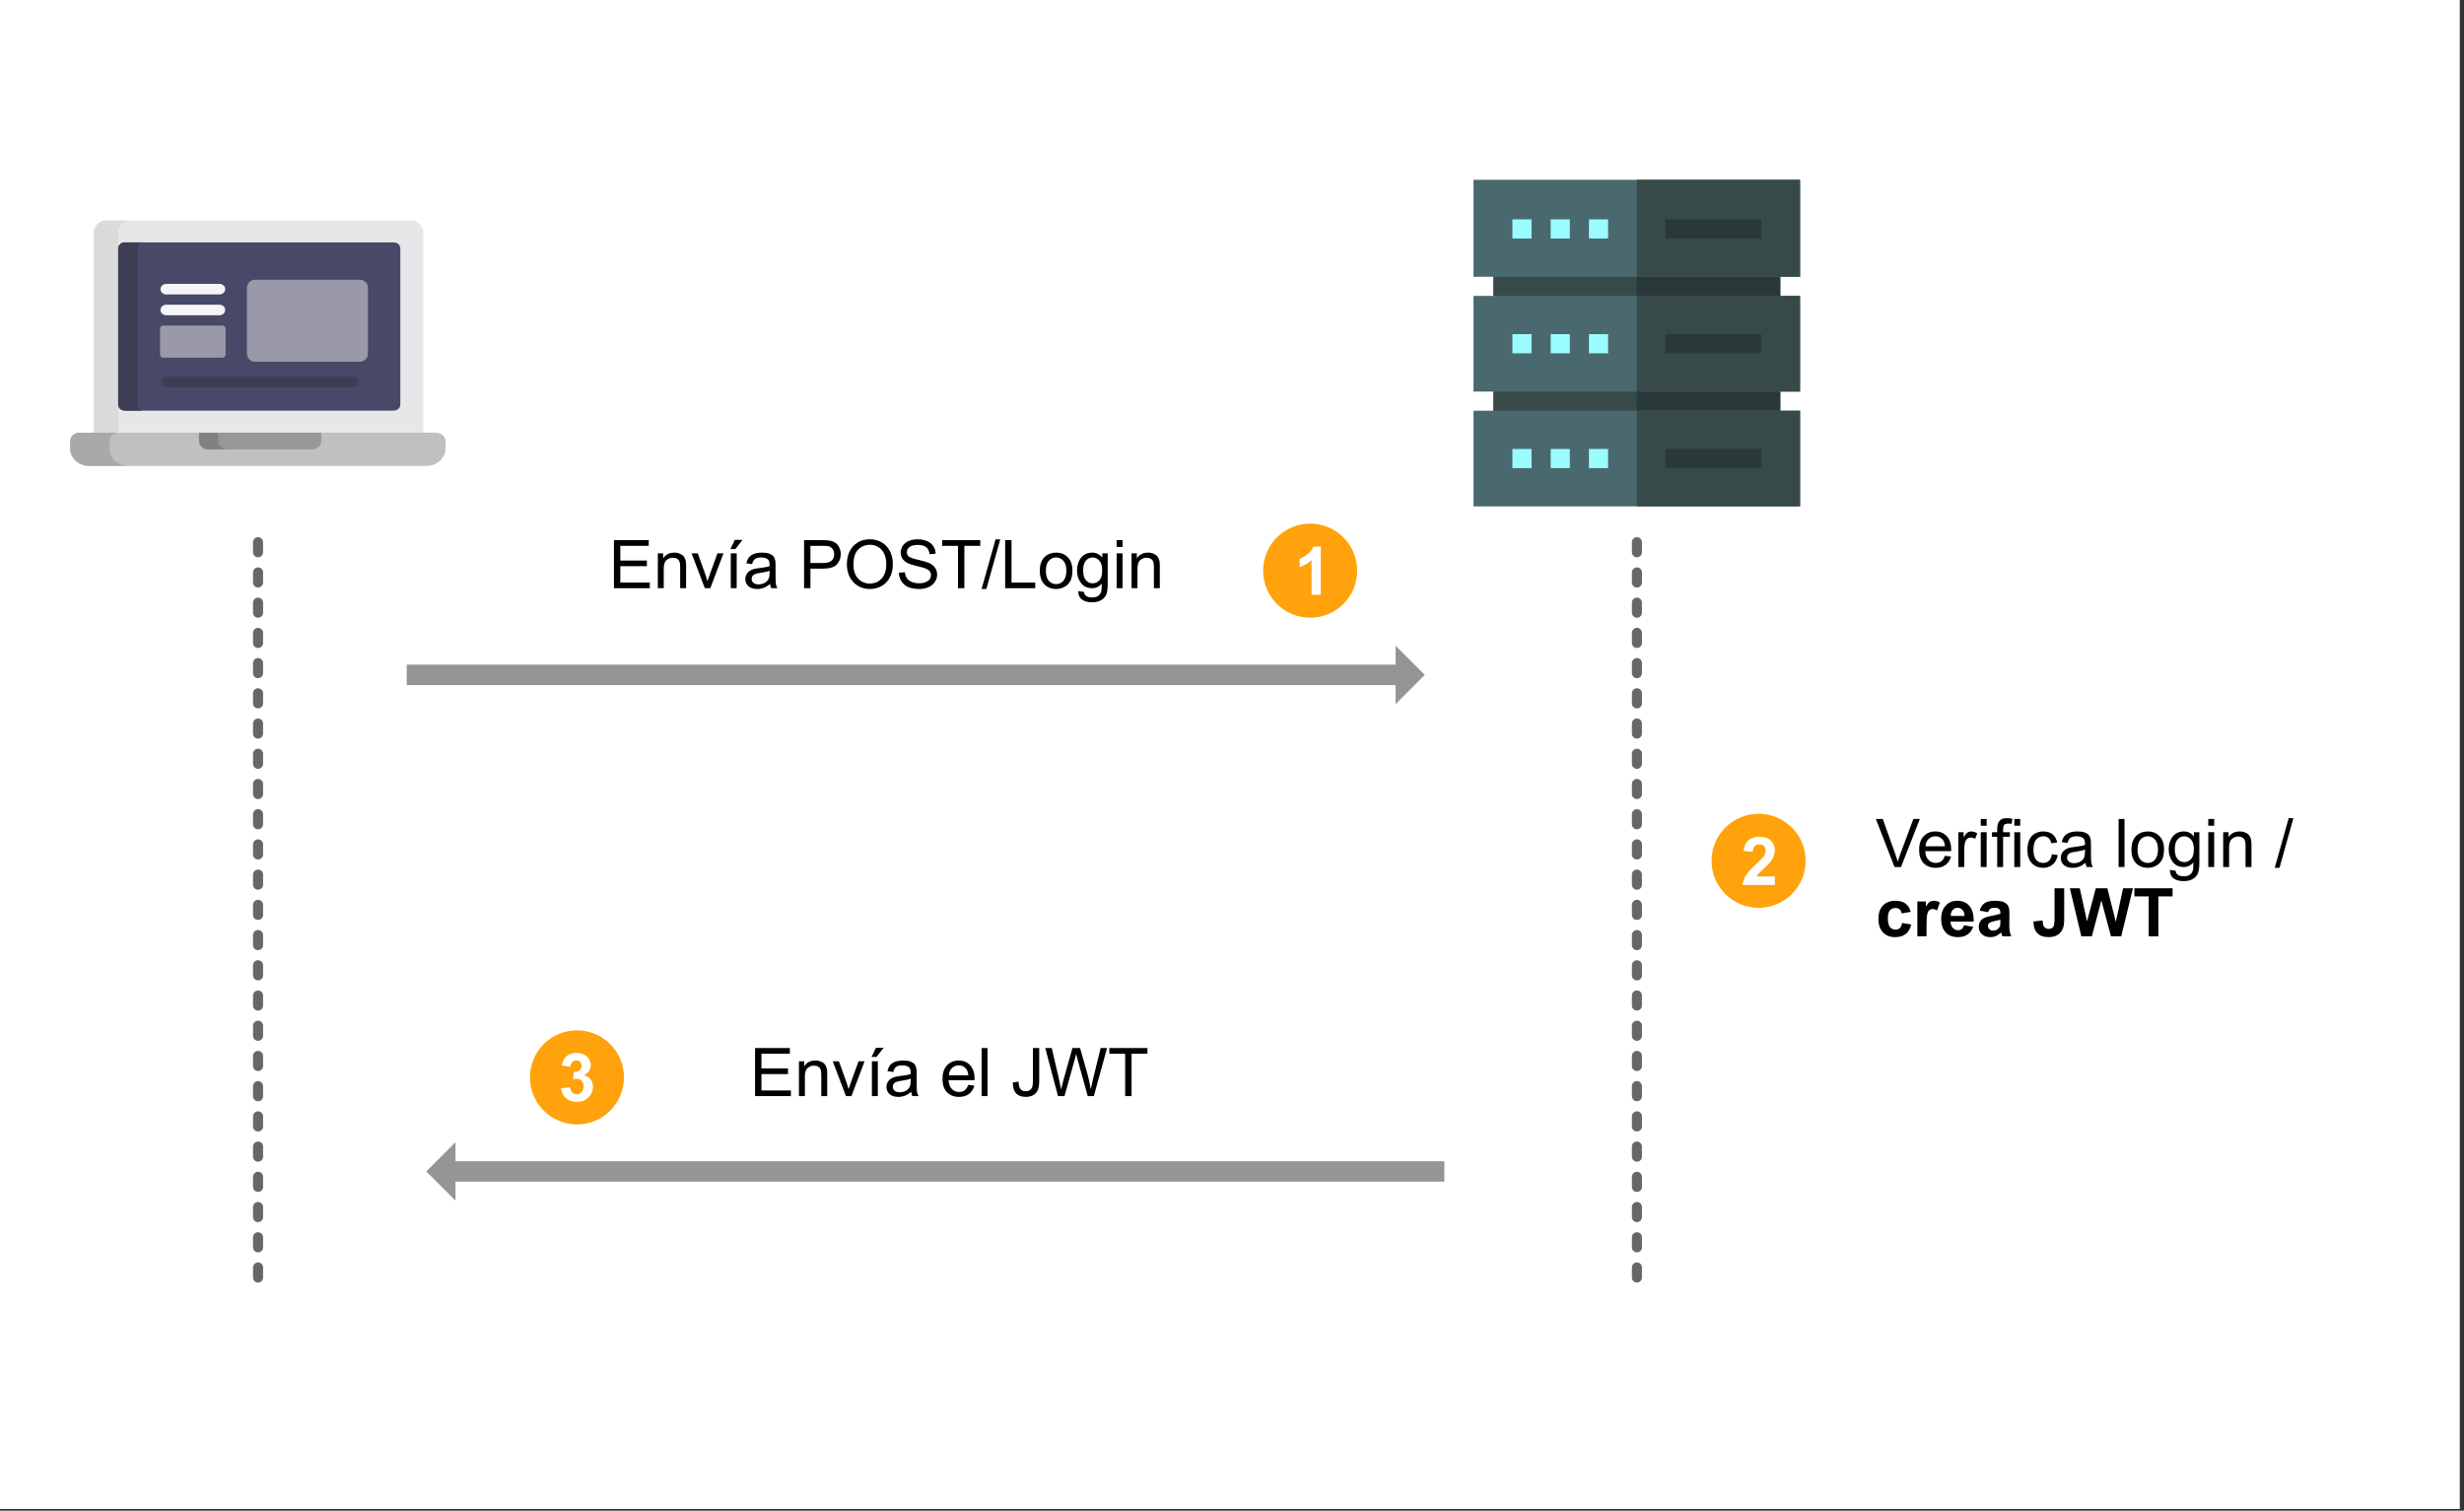 <?xml version="1.0" encoding="UTF-8" standalone="no"?>
<!DOCTYPE svg PUBLIC "-//W3C//DTD SVG 1.1//EN" "http://www.w3.org/Graphics/SVG/1.1/DTD/svg11.dtd">
<svg width="100%" height="100%" viewBox="0 0 734 450" version="1.1" xmlns="http://www.w3.org/2000/svg" xmlns:xlink="http://www.w3.org/1999/xlink" xml:space="preserve" xmlns:serif="http://www.serif.com/" style="fill-rule:evenodd;clip-rule:evenodd;stroke-linecap:round;stroke-linejoin:round;stroke-miterlimit:1.5;">
    <rect x="0" y="0" width="734" height="450" fill="#333333" stroke="none"/>
    <g id="JWT-generacion-token" serif:id="JWT generacion token" transform="matrix(1,0,0,1,-11.668,-6.812)">
        <rect x="11.668" y="6.812" width="733.066" height="449.501" style="fill:none;"/>
        <clipPath id="_clip1">
            <rect x="11.668" y="6.812" width="733.066" height="449.501"/>
        </clipPath>
        <g clip-path="url(#_clip1)">
            <g transform="matrix(1,0,0,1,11.668,6.812)">
                <rect x="-3.203" y="-1.749" width="735.948" height="457.643" style="fill:white;"/>
            </g>
            <g transform="matrix(0.364,0,0,0.364,486.423,75.664)">
                <g transform="matrix(0.522,0,0,0.522,-98.394,-42.02)">
                    <g>
                        <g>
                            <rect x="31" y="137" width="450" height="60" style="fill:rgb(56,73,73);fill-rule:nonzero;"/>
                        </g>
                    </g>
                    <rect x="256" y="137" width="225" height="60" style="fill:rgb(41,57,57);fill-rule:nonzero;"/>
                    <g>
                        <g>
                            <rect x="31" y="317" width="450" height="60" style="fill:rgb(56,73,73);fill-rule:nonzero;"/>
                        </g>
                    </g>
                    <rect x="256" y="317" width="225" height="60" style="fill:rgb(41,57,57);fill-rule:nonzero;"/>
                    <g>
                        <rect x="0" y="0" width="512" height="152" style="fill:rgb(74,105,111);fill-rule:nonzero;"/>
                    </g>
                    <rect x="256" y="0" width="256" height="152" style="fill:rgb(56,73,73);fill-rule:nonzero;"/>
                    <g>
                        <g>
                            <g>
                                <rect x="61" y="62" width="30" height="30" style="fill:rgb(155,252,255);fill-rule:nonzero;"/>
                            </g>
                        </g>
                    </g>
                    <g>
                        <g>
                            <rect x="121" y="62" width="30" height="30" style="fill:rgb(155,252,255);fill-rule:nonzero;"/>
                        </g>
                    </g>
                    <g>
                        <g>
                            <g>
                                <rect x="181" y="62" width="30" height="30" style="fill:rgb(155,252,255);fill-rule:nonzero;"/>
                            </g>
                        </g>
                    </g>
                    <g>
                        <g>
                            <rect x="301" y="62" width="150" height="30" style="fill:rgb(41,57,57);fill-rule:nonzero;"/>
                        </g>
                    </g>
                    <g>
                        <rect x="0" y="182" width="512" height="150" style="fill:rgb(74,105,111);fill-rule:nonzero;"/>
                    </g>
                    <rect x="256" y="182" width="256" height="150" style="fill:rgb(56,73,73);fill-rule:nonzero;"/>
                    <g>
                        <g>
                            <g>
                                <rect x="61" y="242" width="30" height="30" style="fill:rgb(155,252,255);fill-rule:nonzero;"/>
                            </g>
                        </g>
                    </g>
                    <g>
                        <g>
                            <rect x="121" y="242" width="30" height="30" style="fill:rgb(155,252,255);fill-rule:nonzero;"/>
                        </g>
                    </g>
                    <g>
                        <g>
                            <g>
                                <rect x="181" y="242" width="30" height="30" style="fill:rgb(155,252,255);fill-rule:nonzero;"/>
                            </g>
                        </g>
                    </g>
                    <g>
                        <g>
                            <rect x="301" y="242" width="150" height="30" style="fill:rgb(41,57,57);fill-rule:nonzero;"/>
                        </g>
                    </g>
                    <g>
                        <rect x="0" y="362" width="512" height="150" style="fill:rgb(74,105,111);fill-rule:nonzero;"/>
                    </g>
                    <rect x="256" y="362" width="256" height="150" style="fill:rgb(56,73,73);fill-rule:nonzero;"/>
                    <g>
                        <g>
                            <g>
                                <rect x="61" y="422" width="30" height="30" style="fill:rgb(155,252,255);fill-rule:nonzero;"/>
                            </g>
                        </g>
                    </g>
                    <g>
                        <g>
                            <g>
                                <rect x="121" y="422" width="30" height="30" style="fill:rgb(155,252,255);fill-rule:nonzero;"/>
                            </g>
                        </g>
                    </g>
                    <g>
                        <g>
                            <g>
                                <rect x="181" y="422" width="30" height="30" style="fill:rgb(155,252,255);fill-rule:nonzero;"/>
                            </g>
                        </g>
                    </g>
                    <g>
                        <rect x="301" y="422" width="150" height="30" style="fill:rgb(41,57,57);fill-rule:nonzero;"/>
                    </g>
                </g>
                <g transform="matrix(0.6,0,0,0.551,-1246.85,-57.6)">
                    <path d="M464.467,88.729L49.71,88.729C40.188,88.729 32.468,96.449 32.468,105.969L32.468,405.953L481.709,405.953L481.709,105.969C481.709,96.45 473.989,88.729 464.467,88.729Z" style="fill:rgb(230,231,232);fill-rule:nonzero;"/>
                    <path d="M65.501,105.97C65.501,96.45 73.221,88.73 82.743,88.73L49.71,88.73C40.188,88.73 32.468,96.45 32.468,105.97L32.468,405.954L65.501,405.954L65.501,105.97Z" style="fill:rgb(218,218,218);fill-rule:nonzero;"/>
                    <path d="M441.382,121.244L74.438,121.244C69.501,121.244 65.499,125.245 65.499,130.184L65.499,362.142C65.499,367.078 69.5,371.08 74.438,371.08L441.382,371.08C446.319,371.08 450.321,367.079 450.321,362.142L450.321,130.183C450.321,125.245 446.32,121.244 441.382,121.244Z" style="fill:rgb(72,72,104);fill-rule:nonzero;"/>
                    <path d="M91.753,362.143L91.753,130.184C91.753,125.246 95.754,121.244 100.692,121.244L74.44,121.244C69.503,121.244 65.501,125.245 65.501,130.184L65.501,362.142C65.501,367.078 69.502,371.08 74.44,371.08L100.692,371.08C95.754,371.08 91.753,367.079 91.753,362.143Z" style="fill:rgb(61,61,84);fill-rule:nonzero;"/>
                    <g transform="matrix(1,0,0,1,0,-2.159)">
                        <g transform="matrix(1,0,0,1,-0.842,-6.225)">
                            <path d="M204.459,206.937L131.887,206.937C127.548,206.937 124.032,203.421 124.032,199.082C124.032,194.743 127.548,191.227 131.887,191.227L204.459,191.227C208.798,191.227 212.314,194.743 212.314,199.082C212.314,203.421 208.798,206.937 204.459,206.937Z" style="fill:rgb(245,245,245);fill-rule:nonzero;"/>
                        </g>
                        <g transform="matrix(1.916,0,0,1.448,-116.2,94.517)">
                            <path d="M171.277,108.506C171.277,106.685 170.253,105.206 168.99,105.206L126.917,105.206C125.654,105.206 124.63,106.685 124.63,108.506L124.63,134.906C124.63,136.727 125.654,138.206 126.917,138.206L168.99,138.206C170.253,138.206 171.277,136.727 171.277,134.906L171.277,108.506Z" style="fill:rgb(235,235,235);fill-opacity:0.5;"/>
                        </g>
                        <g transform="matrix(1,0,0,1,-0.842,-9.064)">
                            <path d="M204.459,240.685L131.887,240.685C127.548,240.685 124.032,237.169 124.032,232.83C124.032,228.491 127.548,224.975 131.887,224.975L204.459,224.975C208.798,224.975 212.314,228.491 212.314,232.83C212.314,237.168 208.798,240.685 204.459,240.685Z" style="fill:rgb(245,245,245);fill-rule:nonzero;"/>
                        </g>
                    </g>
                    <g transform="matrix(3.54,0,0,3.692,-200.116,-211.713)">
                        <path d="M171.277,108.506C171.277,106.685 169.863,105.206 168.12,105.206L127.787,105.206C126.044,105.206 124.63,106.685 124.63,108.506L124.63,134.906C124.63,136.727 126.044,138.206 127.787,138.206L168.12,138.206C169.863,138.206 171.277,136.727 171.277,134.906L171.277,108.506Z" style="fill:rgb(235,235,235);fill-opacity:0.5;"/>
                    </g>
                    <path d="M499.432,403.861L12.568,403.861C5.627,403.861 0,409.489 0,416.429L0,427.125C0,441.573 11.713,453.284 26.158,453.284L485.843,453.284C500.288,453.284 512.001,441.573 512.001,427.125L512.001,416.429C512,409.489 506.373,403.861 499.432,403.861Z" style="fill:rgb(192,192,192);fill-rule:nonzero;"/>
                    <path d="M53.764,427.125L53.764,416.429C53.764,409.489 59.391,403.861 66.332,403.861L12.568,403.861C5.627,403.861 0,409.489 0,416.429L0,427.125C0,441.573 11.713,453.284 26.158,453.284L79.922,453.284C65.477,453.284 53.764,441.573 53.764,427.125Z" style="fill:rgb(169,169,170);fill-rule:nonzero;"/>
                    <path id="SVGCleanerId_0" d="M175.807,416.003C175.807,422.946 181.434,428.571 188.375,428.571L329.766,428.571C336.706,428.571 342.334,422.946 342.334,416.003L342.334,404.059C342.334,403.992 342.325,403.926 342.324,403.86L175.817,403.86C175.8,404.933 175.809,412.787 175.807,416.003Z" style="fill:rgb(152,152,152);fill-rule:nonzero;"/>
                    <path id="SVGCleanerId_0_1_" d="M175.807,416.003C175.807,422.946 181.434,428.571 188.375,428.571L329.766,428.571C336.706,428.571 342.334,422.946 342.334,416.003L342.334,404.059C342.334,403.992 342.325,403.926 342.324,403.86L175.817,403.86C175.8,404.933 175.809,412.787 175.807,416.003Z" style="fill:rgb(152,152,152);fill-rule:nonzero;"/>
                    <path d="M201.947,416.003L201.947,404.059C201.947,403.992 201.956,403.926 201.957,403.86L175.817,403.86C175.8,404.932 175.809,412.787 175.807,416.003C175.807,422.946 181.434,428.571 188.375,428.571L214.515,428.571C207.574,428.572 201.947,422.946 201.947,416.003Z" style="fill:rgb(129,129,130);fill-rule:nonzero;"/>
                    <path d="M386.255,336.571L131.887,336.571C127.548,336.571 124.032,333.055 124.032,328.716C124.032,324.377 127.548,320.861 131.887,320.861L386.255,320.861C390.594,320.861 394.11,324.377 394.11,328.716C394.11,333.055 390.594,336.571 386.255,336.571Z" style="fill:rgb(61,61,84);fill-rule:nonzero;"/>
                </g>
                <g transform="matrix(2.066,0,0,2.066,-1447.79,-70.065)">
                    <path d="M171.681,157.117L171.681,453.275" style="fill:none;stroke:rgb(103,103,103);stroke-width:3.99px;stroke-dasharray:3.99,7.98,0,0;"/>
                </g>
                <g transform="matrix(2.066,0,0,2.066,-319.341,-70.065)">
                    <path d="M171.681,157.117L171.681,453.275" style="fill:none;stroke:rgb(103,103,103);stroke-width:3.99px;stroke-dasharray:3.99,7.98,0,0;"/>
                </g>
                <g transform="matrix(2.746,0,0,4.834,-1493.71,-528.327)">
                    <path d="M190.196,186.145L190.196,182.683L484.906,182.683L484.906,179.469L493.611,184.414L484.906,189.359L484.906,186.145L190.196,186.145Z" style="fill:rgb(150,148,148);"/>
                </g>
                <g transform="matrix(-2.746,3.36312e-16,-5.91965e-16,-4.834,400.043,1660.92)">
                    <path d="M190.196,186.145L190.196,182.683L484.906,182.683L484.906,179.469L493.611,184.414L484.906,189.359L484.906,186.145L190.196,186.145Z" style="fill:rgb(150,148,148);"/>
                </g>
                <g transform="matrix(1,0,0,1,439.701,398.802)">
                    <g transform="matrix(2.746,0,0,2.746,-1543.72,-401.604)">
                        <circle cx="317.535" cy="102.2" r="14.017" style="fill:rgb(255,162,11);"/>
                    </g>
                    <g transform="matrix(54.924,0,0,54.924,-684.689,-101.206)">
                        <path d="M0.394,-0L0.256,-0L0.256,-0.517C0.206,-0.47 0.147,-0.436 0.079,-0.413L0.079,-0.538C0.115,-0.549 0.154,-0.572 0.196,-0.604C0.238,-0.637 0.267,-0.675 0.282,-0.719L0.394,-0.719L0.394,-0Z" style="fill:white;fill-rule:nonzero;"/>
                    </g>
                </g>
                <g transform="matrix(1,0,0,1,701.022,636.652)">
                    <g transform="matrix(2.746,0,0,2.746,-1438.04,-402.014)">
                        <circle cx="317.535" cy="102.2" r="14.017" style="fill:rgb(255,162,11);"/>
                    </g>
                    <g transform="matrix(54.924,0,0,54.924,-580.6,-101.615)">
                        <path d="M0.506,-0.127L0.506,-0L0.025,-0C0.03,-0.048 0.046,-0.094 0.072,-0.137C0.098,-0.18 0.149,-0.237 0.226,-0.309C0.288,-0.366 0.326,-0.405 0.34,-0.426C0.359,-0.454 0.368,-0.482 0.368,-0.51C0.368,-0.54 0.36,-0.564 0.344,-0.58C0.327,-0.597 0.304,-0.605 0.275,-0.605C0.247,-0.605 0.224,-0.596 0.207,-0.579C0.19,-0.562 0.18,-0.533 0.178,-0.493L0.041,-0.507C0.049,-0.582 0.075,-0.637 0.118,-0.669C0.161,-0.702 0.214,-0.719 0.279,-0.719C0.349,-0.719 0.405,-0.7 0.445,-0.662C0.486,-0.624 0.506,-0.576 0.506,-0.52C0.506,-0.487 0.5,-0.457 0.489,-0.427C0.477,-0.398 0.459,-0.368 0.434,-0.336C0.417,-0.315 0.387,-0.284 0.344,-0.245C0.3,-0.205 0.273,-0.179 0.261,-0.166C0.25,-0.153 0.241,-0.14 0.233,-0.127L0.506,-0.127Z" style="fill:white;fill-rule:nonzero;"/>
                    </g>
                </g>
                <g transform="matrix(1,0,0,1,-373.633,815.896)">
                    <g transform="matrix(2.746,0,0,2.746,-1330.42,-404.032)">
                        <circle cx="317.535" cy="102.2" r="14.017" style="fill:rgb(255,162,11);"/>
                    </g>
                    <g transform="matrix(54.924,0,0,54.924,-473.527,-103.969)">
                        <path d="M0.038,-0.19L0.17,-0.206C0.175,-0.172 0.186,-0.146 0.205,-0.128C0.223,-0.111 0.246,-0.102 0.272,-0.102C0.3,-0.102 0.324,-0.112 0.344,-0.134C0.363,-0.155 0.373,-0.184 0.373,-0.221C0.373,-0.255 0.363,-0.283 0.345,-0.303C0.326,-0.323 0.304,-0.333 0.277,-0.333C0.259,-0.333 0.238,-0.33 0.214,-0.323L0.229,-0.435C0.266,-0.434 0.294,-0.442 0.314,-0.459C0.333,-0.476 0.343,-0.499 0.343,-0.527C0.343,-0.551 0.336,-0.57 0.322,-0.584C0.307,-0.599 0.288,-0.606 0.265,-0.606C0.241,-0.606 0.221,-0.598 0.205,-0.582C0.188,-0.565 0.178,-0.542 0.174,-0.51L0.048,-0.532C0.057,-0.575 0.07,-0.61 0.088,-0.635C0.105,-0.661 0.13,-0.682 0.162,-0.697C0.194,-0.711 0.229,-0.719 0.269,-0.719C0.336,-0.719 0.39,-0.697 0.431,-0.654C0.464,-0.619 0.481,-0.579 0.481,-0.535C0.481,-0.472 0.447,-0.422 0.378,-0.385C0.419,-0.376 0.452,-0.356 0.476,-0.326C0.501,-0.295 0.513,-0.258 0.513,-0.215C0.513,-0.152 0.49,-0.098 0.444,-0.054C0.398,-0.01 0.341,0.012 0.273,0.012C0.208,0.012 0.154,-0.006 0.112,-0.044C0.069,-0.081 0.044,-0.13 0.038,-0.19Z" style="fill:white;fill-rule:nonzero;"/>
                    </g>
                </g>
                <g transform="matrix(2.746,0,0,2.746,-1598.62,-121.679)">
                    <g transform="matrix(20,0,0,20,288.583,150.716)">
                        <path d="M0.079,-0L0.079,-0.716L0.597,-0.716L0.597,-0.631L0.174,-0.631L0.174,-0.412L0.57,-0.412L0.57,-0.328L0.174,-0.328L0.174,-0.084L0.613,-0.084L0.613,-0L0.079,-0Z" style="fill-rule:nonzero;"/>
                    </g>
                    <g transform="matrix(20,0,0,20,301.922,150.716)">
                        <path d="M0.066,-0L0.066,-0.519L0.145,-0.519L0.145,-0.445C0.183,-0.502 0.238,-0.53 0.31,-0.53C0.341,-0.53 0.37,-0.525 0.396,-0.513C0.422,-0.502 0.442,-0.487 0.455,-0.469C0.468,-0.451 0.477,-0.429 0.482,-0.404C0.486,-0.388 0.487,-0.36 0.487,-0.319L0.487,-0L0.399,-0L0.399,-0.315C0.399,-0.351 0.396,-0.378 0.389,-0.396C0.382,-0.413 0.37,-0.428 0.353,-0.438C0.335,-0.449 0.315,-0.454 0.292,-0.454C0.254,-0.454 0.222,-0.442 0.195,-0.418C0.167,-0.395 0.154,-0.35 0.154,-0.283L0.154,-0L0.066,-0Z" style="fill-rule:nonzero;"/>
                    </g>
                    <g transform="matrix(20,0,0,20,313.046,150.716)">
                        <path d="M0.21,-0L0.013,-0.519L0.105,-0.519L0.217,-0.208C0.229,-0.174 0.24,-0.14 0.25,-0.104C0.258,-0.131 0.269,-0.164 0.283,-0.202L0.398,-0.519L0.488,-0.519L0.292,-0L0.21,-0Z" style="fill-rule:nonzero;"/>
                    </g>
                    <g transform="matrix(20,0,0,20,323.046,150.716)">
                        <path d="M0.097,-0L0.097,-0.519L0.185,-0.519L0.185,-0L0.097,-0ZM0.092,-0.583L0.157,-0.72L0.272,-0.72L0.165,-0.583L0.092,-0.583Z" style="fill-rule:nonzero;"/>
                    </g>
                    <g transform="matrix(20,0,0,20,328.602,150.716)">
                        <path d="M0.404,-0.064C0.372,-0.036 0.34,-0.017 0.31,-0.005C0.28,0.006 0.248,0.012 0.213,0.012C0.156,0.012 0.113,-0.002 0.082,-0.03C0.051,-0.058 0.036,-0.093 0.036,-0.137C0.036,-0.162 0.042,-0.185 0.053,-0.206C0.065,-0.227 0.08,-0.244 0.099,-0.257C0.118,-0.27 0.139,-0.279 0.162,-0.286C0.179,-0.29 0.205,-0.295 0.24,-0.299C0.311,-0.307 0.363,-0.317 0.397,-0.329C0.397,-0.341 0.397,-0.349 0.397,-0.352C0.397,-0.388 0.389,-0.413 0.373,-0.428C0.35,-0.448 0.317,-0.458 0.272,-0.458C0.231,-0.458 0.201,-0.45 0.181,-0.436C0.161,-0.421 0.147,-0.396 0.137,-0.359L0.051,-0.371C0.059,-0.407 0.072,-0.437 0.09,-0.46C0.108,-0.482 0.134,-0.5 0.167,-0.512C0.201,-0.524 0.241,-0.53 0.285,-0.53C0.329,-0.53 0.365,-0.525 0.393,-0.515C0.421,-0.504 0.441,-0.491 0.454,-0.475C0.467,-0.46 0.476,-0.44 0.481,-0.416C0.484,-0.401 0.486,-0.374 0.486,-0.334L0.486,-0.217C0.486,-0.136 0.488,-0.084 0.491,-0.062C0.495,-0.041 0.503,-0.02 0.514,-0L0.422,-0C0.413,-0.018 0.407,-0.04 0.404,-0.064ZM0.397,-0.26C0.365,-0.247 0.317,-0.236 0.253,-0.227C0.217,-0.222 0.192,-0.216 0.177,-0.209C0.162,-0.203 0.15,-0.193 0.142,-0.181C0.134,-0.168 0.13,-0.154 0.13,-0.139C0.13,-0.116 0.139,-0.096 0.156,-0.081C0.174,-0.065 0.2,-0.057 0.234,-0.057C0.268,-0.057 0.298,-0.065 0.325,-0.079C0.351,-0.094 0.37,-0.114 0.383,-0.14C0.392,-0.16 0.397,-0.189 0.397,-0.228L0.397,-0.26Z" style="fill-rule:nonzero;"/>
                    </g>
                    <g transform="matrix(20,0,0,20,345.282,150.716)">
                        <path d="M0.077,-0L0.077,-0.716L0.347,-0.716C0.395,-0.716 0.431,-0.714 0.456,-0.709C0.491,-0.703 0.521,-0.692 0.544,-0.676C0.568,-0.659 0.587,-0.636 0.602,-0.606C0.616,-0.577 0.624,-0.544 0.624,-0.509C0.624,-0.448 0.604,-0.396 0.565,-0.354C0.527,-0.312 0.457,-0.291 0.355,-0.291L0.172,-0.291L0.172,-0L0.077,-0ZM0.172,-0.375L0.357,-0.375C0.418,-0.375 0.462,-0.387 0.487,-0.41C0.513,-0.432 0.526,-0.465 0.526,-0.506C0.526,-0.536 0.518,-0.561 0.503,-0.583C0.488,-0.604 0.468,-0.618 0.443,-0.625C0.427,-0.629 0.398,-0.631 0.355,-0.631L0.172,-0.631L0.172,-0.375Z" style="fill-rule:nonzero;"/>
                    </g>
                    <g transform="matrix(20,0,0,20,358.622,150.716)">
                        <path d="M0.048,-0.349C0.048,-0.467 0.08,-0.56 0.144,-0.628C0.208,-0.695 0.29,-0.729 0.391,-0.729C0.457,-0.729 0.517,-0.713 0.57,-0.681C0.623,-0.65 0.663,-0.606 0.691,-0.549C0.719,-0.493 0.733,-0.429 0.733,-0.357C0.733,-0.284 0.718,-0.219 0.689,-0.162C0.66,-0.105 0.618,-0.061 0.564,-0.032C0.511,-0.003 0.453,0.012 0.391,0.012C0.323,0.012 0.263,-0.004 0.21,-0.037C0.157,-0.069 0.117,-0.114 0.089,-0.17C0.062,-0.226 0.048,-0.286 0.048,-0.349ZM0.146,-0.347C0.146,-0.261 0.169,-0.193 0.216,-0.143C0.262,-0.094 0.32,-0.069 0.39,-0.069C0.461,-0.069 0.52,-0.094 0.566,-0.144C0.612,-0.194 0.635,-0.265 0.635,-0.357C0.635,-0.416 0.625,-0.467 0.606,-0.51C0.586,-0.553 0.557,-0.587 0.519,-0.611C0.481,-0.635 0.439,-0.647 0.392,-0.647C0.325,-0.647 0.267,-0.624 0.219,-0.578C0.17,-0.532 0.146,-0.455 0.146,-0.347Z" style="fill-rule:nonzero;"/>
                    </g>
                    <g transform="matrix(20,0,0,20,374.178,150.716)">
                        <path d="M0.045,-0.23L0.134,-0.238C0.139,-0.202 0.148,-0.173 0.164,-0.15C0.179,-0.127 0.203,-0.108 0.236,-0.094C0.268,-0.08 0.305,-0.073 0.346,-0.073C0.382,-0.073 0.414,-0.078 0.441,-0.089C0.469,-0.1 0.49,-0.114 0.503,-0.133C0.517,-0.152 0.523,-0.172 0.523,-0.194C0.523,-0.217 0.517,-0.236 0.504,-0.253C0.491,-0.27 0.469,-0.284 0.439,-0.295C0.42,-0.303 0.378,-0.315 0.312,-0.33C0.246,-0.346 0.2,-0.361 0.174,-0.375C0.14,-0.393 0.114,-0.415 0.097,-0.442C0.081,-0.468 0.072,-0.498 0.072,-0.531C0.072,-0.567 0.083,-0.601 0.103,-0.632C0.124,-0.663 0.153,-0.687 0.193,-0.704C0.232,-0.72 0.276,-0.728 0.324,-0.728C0.377,-0.728 0.424,-0.719 0.465,-0.702C0.505,-0.685 0.536,-0.66 0.558,-0.627C0.58,-0.594 0.592,-0.556 0.593,-0.514L0.502,-0.507C0.498,-0.553 0.481,-0.587 0.453,-0.61C0.425,-0.633 0.383,-0.645 0.328,-0.645C0.271,-0.645 0.229,-0.634 0.203,-0.613C0.177,-0.592 0.164,-0.567 0.164,-0.537C0.164,-0.511 0.173,-0.49 0.191,-0.474C0.21,-0.457 0.257,-0.44 0.334,-0.423C0.411,-0.405 0.464,-0.39 0.493,-0.377C0.534,-0.358 0.565,-0.333 0.585,-0.304C0.605,-0.274 0.615,-0.241 0.615,-0.202C0.615,-0.164 0.604,-0.128 0.582,-0.094C0.56,-0.061 0.529,-0.035 0.488,-0.016C0.447,0.003 0.401,0.012 0.35,0.012C0.285,0.012 0.231,0.003 0.187,-0.016C0.143,-0.035 0.109,-0.063 0.084,-0.101C0.059,-0.139 0.046,-0.182 0.045,-0.23Z" style="fill-rule:nonzero;"/>
                    </g>
                    <g transform="matrix(20,0,0,20,387.518,150.716)">
                        <path d="M0.259,-0L0.259,-0.631L0.023,-0.631L0.023,-0.716L0.591,-0.716L0.591,-0.631L0.354,-0.631L0.354,-0L0.259,-0Z" style="fill-rule:nonzero;"/>
                    </g>
                    <g transform="matrix(20,0,0,20,399.735,150.716)">
                        <path d="M0,0.012L0.208,-0.728L0.278,-0.728L0.071,0.012L0,0.012Z" style="fill-rule:nonzero;"/>
                    </g>
                    <g transform="matrix(20,0,0,20,405.292,150.716)">
                        <path d="M0.073,-0L0.073,-0.716L0.168,-0.716L0.168,-0.084L0.521,-0.084L0.521,-0L0.073,-0Z" style="fill-rule:nonzero;"/>
                    </g>
                    <g transform="matrix(20,0,0,20,416.415,150.716)">
                        <path d="M0.033,-0.259C0.033,-0.355 0.06,-0.426 0.113,-0.473C0.158,-0.511 0.212,-0.53 0.276,-0.53C0.348,-0.53 0.406,-0.507 0.451,-0.46C0.496,-0.413 0.519,-0.349 0.519,-0.267C0.519,-0.2 0.509,-0.147 0.489,-0.109C0.469,-0.071 0.44,-0.041 0.402,-0.02C0.363,0.001 0.322,0.012 0.276,0.012C0.204,0.012 0.145,-0.012 0.1,-0.058C0.056,-0.105 0.033,-0.172 0.033,-0.259ZM0.124,-0.259C0.124,-0.193 0.138,-0.143 0.167,-0.11C0.196,-0.077 0.232,-0.061 0.276,-0.061C0.32,-0.061 0.356,-0.077 0.385,-0.11C0.414,-0.144 0.429,-0.194 0.429,-0.262C0.429,-0.326 0.414,-0.375 0.385,-0.408C0.356,-0.441 0.32,-0.458 0.276,-0.458C0.232,-0.458 0.196,-0.441 0.167,-0.408C0.138,-0.375 0.124,-0.326 0.124,-0.259Z" style="fill-rule:nonzero;"/>
                    </g>
                    <g transform="matrix(20,0,0,20,427.538,150.716)">
                        <path d="M0.05,0.043L0.135,0.056C0.139,0.082 0.149,0.101 0.165,0.113C0.187,0.13 0.217,0.138 0.254,0.138C0.295,0.138 0.326,0.13 0.349,0.113C0.371,0.097 0.386,0.074 0.394,0.045C0.398,0.027 0.4,-0.011 0.4,-0.068C0.361,-0.023 0.314,-0 0.256,-0C0.185,-0 0.13,-0.026 0.091,-0.077C0.052,-0.129 0.032,-0.19 0.032,-0.262C0.032,-0.312 0.041,-0.357 0.059,-0.399C0.077,-0.441 0.103,-0.473 0.137,-0.496C0.171,-0.519 0.211,-0.53 0.257,-0.53C0.318,-0.53 0.368,-0.506 0.408,-0.456L0.408,-0.519L0.489,-0.519L0.489,-0.07C0.489,0.01 0.481,0.068 0.465,0.101C0.448,0.135 0.422,0.162 0.386,0.181C0.351,0.201 0.307,0.21 0.255,0.21C0.193,0.21 0.143,0.197 0.105,0.169C0.067,0.141 0.049,0.099 0.05,0.043ZM0.123,-0.269C0.123,-0.201 0.136,-0.151 0.163,-0.12C0.19,-0.088 0.224,-0.073 0.265,-0.073C0.305,-0.073 0.339,-0.088 0.366,-0.119C0.394,-0.15 0.407,-0.199 0.407,-0.266C0.407,-0.329 0.393,-0.377 0.365,-0.409C0.337,-0.441 0.303,-0.458 0.263,-0.458C0.224,-0.458 0.191,-0.442 0.164,-0.41C0.136,-0.378 0.123,-0.331 0.123,-0.269Z" style="fill-rule:nonzero;"/>
                    </g>
                    <g transform="matrix(20,0,0,20,438.661,150.716)">
                        <path d="M0.066,-0.615L0.066,-0.716L0.154,-0.716L0.154,-0.615L0.066,-0.615ZM0.066,-0L0.066,-0.519L0.154,-0.519L0.154,-0L0.066,-0Z" style="fill-rule:nonzero;"/>
                    </g>
                    <g transform="matrix(20,0,0,20,443.104,150.716)">
                        <path d="M0.066,-0L0.066,-0.519L0.145,-0.519L0.145,-0.445C0.183,-0.502 0.238,-0.53 0.31,-0.53C0.341,-0.53 0.37,-0.525 0.396,-0.513C0.422,-0.502 0.442,-0.487 0.455,-0.469C0.468,-0.451 0.477,-0.429 0.482,-0.404C0.486,-0.388 0.487,-0.36 0.487,-0.319L0.487,-0L0.399,-0L0.399,-0.315C0.399,-0.351 0.396,-0.378 0.389,-0.396C0.382,-0.413 0.37,-0.428 0.353,-0.438C0.335,-0.449 0.315,-0.454 0.292,-0.454C0.254,-0.454 0.222,-0.442 0.195,-0.418C0.167,-0.395 0.154,-0.35 0.154,-0.283L0.154,-0L0.066,-0Z" style="fill-rule:nonzero;"/>
                    </g>
                </g>
                <g transform="matrix(2.746,0,0,2.746,-1483.13,293.95)">
                    <g transform="matrix(20,0,0,20,288.583,150.716)">
                        <path d="M0.079,-0L0.079,-0.716L0.597,-0.716L0.597,-0.631L0.174,-0.631L0.174,-0.412L0.57,-0.412L0.57,-0.328L0.174,-0.328L0.174,-0.084L0.613,-0.084L0.613,-0L0.079,-0Z" style="fill-rule:nonzero;"/>
                    </g>
                    <g transform="matrix(20,0,0,20,301.922,150.716)">
                        <path d="M0.066,-0L0.066,-0.519L0.145,-0.519L0.145,-0.445C0.183,-0.502 0.238,-0.53 0.31,-0.53C0.341,-0.53 0.37,-0.525 0.396,-0.513C0.422,-0.502 0.442,-0.487 0.455,-0.469C0.468,-0.451 0.477,-0.429 0.482,-0.404C0.486,-0.388 0.487,-0.36 0.487,-0.319L0.487,-0L0.399,-0L0.399,-0.315C0.399,-0.351 0.396,-0.378 0.389,-0.396C0.382,-0.413 0.37,-0.428 0.353,-0.438C0.335,-0.449 0.315,-0.454 0.292,-0.454C0.254,-0.454 0.222,-0.442 0.195,-0.418C0.167,-0.395 0.154,-0.35 0.154,-0.283L0.154,-0L0.066,-0Z" style="fill-rule:nonzero;"/>
                    </g>
                    <g transform="matrix(20,0,0,20,313.046,150.716)">
                        <path d="M0.21,-0L0.013,-0.519L0.105,-0.519L0.217,-0.208C0.229,-0.174 0.24,-0.14 0.25,-0.104C0.258,-0.131 0.269,-0.164 0.283,-0.202L0.398,-0.519L0.488,-0.519L0.292,-0L0.21,-0Z" style="fill-rule:nonzero;"/>
                    </g>
                    <g transform="matrix(20,0,0,20,323.046,150.716)">
                        <path d="M0.097,-0L0.097,-0.519L0.185,-0.519L0.185,-0L0.097,-0ZM0.092,-0.583L0.157,-0.72L0.272,-0.72L0.165,-0.583L0.092,-0.583Z" style="fill-rule:nonzero;"/>
                    </g>
                    <g transform="matrix(20,0,0,20,328.602,150.716)">
                        <path d="M0.404,-0.064C0.372,-0.036 0.34,-0.017 0.31,-0.005C0.28,0.006 0.248,0.012 0.213,0.012C0.156,0.012 0.113,-0.002 0.082,-0.03C0.051,-0.058 0.036,-0.093 0.036,-0.137C0.036,-0.162 0.042,-0.185 0.053,-0.206C0.065,-0.227 0.08,-0.244 0.099,-0.257C0.118,-0.27 0.139,-0.279 0.162,-0.286C0.179,-0.29 0.205,-0.295 0.24,-0.299C0.311,-0.307 0.363,-0.317 0.397,-0.329C0.397,-0.341 0.397,-0.349 0.397,-0.352C0.397,-0.388 0.389,-0.413 0.373,-0.428C0.35,-0.448 0.317,-0.458 0.272,-0.458C0.231,-0.458 0.201,-0.45 0.181,-0.436C0.161,-0.421 0.147,-0.396 0.137,-0.359L0.051,-0.371C0.059,-0.407 0.072,-0.437 0.09,-0.46C0.108,-0.482 0.134,-0.5 0.167,-0.512C0.201,-0.524 0.241,-0.53 0.285,-0.53C0.329,-0.53 0.365,-0.525 0.393,-0.515C0.421,-0.504 0.441,-0.491 0.454,-0.475C0.467,-0.46 0.476,-0.44 0.481,-0.416C0.484,-0.401 0.486,-0.374 0.486,-0.334L0.486,-0.217C0.486,-0.136 0.488,-0.084 0.491,-0.062C0.495,-0.041 0.503,-0.02 0.514,-0L0.422,-0C0.413,-0.018 0.407,-0.04 0.404,-0.064ZM0.397,-0.26C0.365,-0.247 0.317,-0.236 0.253,-0.227C0.217,-0.222 0.192,-0.216 0.177,-0.209C0.162,-0.203 0.15,-0.193 0.142,-0.181C0.134,-0.168 0.13,-0.154 0.13,-0.139C0.13,-0.116 0.139,-0.096 0.156,-0.081C0.174,-0.065 0.2,-0.057 0.234,-0.057C0.268,-0.057 0.298,-0.065 0.325,-0.079C0.351,-0.094 0.37,-0.114 0.383,-0.14C0.392,-0.16 0.397,-0.189 0.397,-0.228L0.397,-0.26Z" style="fill-rule:nonzero;"/>
                    </g>
                    <g transform="matrix(20,0,0,20,345.282,150.716)">
                        <path d="M0.421,-0.167L0.512,-0.156C0.497,-0.103 0.471,-0.062 0.432,-0.032C0.393,-0.003 0.344,0.012 0.284,0.012C0.208,0.012 0.148,-0.012 0.103,-0.058C0.059,-0.105 0.037,-0.171 0.037,-0.255C0.037,-0.342 0.059,-0.41 0.104,-0.458C0.149,-0.506 0.207,-0.53 0.279,-0.53C0.348,-0.53 0.405,-0.507 0.449,-0.459C0.493,-0.412 0.515,-0.346 0.515,-0.26C0.515,-0.255 0.514,-0.247 0.514,-0.237L0.127,-0.237C0.131,-0.18 0.147,-0.136 0.176,-0.106C0.205,-0.076 0.241,-0.061 0.284,-0.061C0.316,-0.061 0.344,-0.069 0.367,-0.086C0.389,-0.103 0.408,-0.13 0.421,-0.167ZM0.132,-0.309L0.422,-0.309C0.418,-0.353 0.407,-0.385 0.389,-0.407C0.361,-0.441 0.324,-0.458 0.28,-0.458C0.239,-0.458 0.205,-0.444 0.178,-0.417C0.15,-0.39 0.135,-0.354 0.132,-0.309Z" style="fill-rule:nonzero;"/>
                    </g>
                    <g transform="matrix(20,0,0,20,356.405,150.716)">
                        <rect x="0.064" y="-0.716" width="0.088" height="0.716" style="fill-rule:nonzero;"/>
                    </g>
                    <g transform="matrix(20,0,0,20,366.405,150.716)">
                        <path d="M0.029,-0.203L0.114,-0.215C0.117,-0.16 0.127,-0.123 0.145,-0.103C0.163,-0.082 0.188,-0.072 0.221,-0.072C0.244,-0.072 0.265,-0.078 0.282,-0.089C0.299,-0.1 0.311,-0.114 0.318,-0.133C0.324,-0.152 0.328,-0.182 0.328,-0.223L0.328,-0.716L0.422,-0.716L0.422,-0.228C0.422,-0.168 0.415,-0.122 0.401,-0.089C0.386,-0.056 0.363,-0.031 0.332,-0.014C0.3,0.004 0.264,0.012 0.221,0.012C0.158,0.012 0.11,-0.006 0.077,-0.042C0.044,-0.078 0.028,-0.132 0.029,-0.203Z" style="fill-rule:nonzero;"/>
                    </g>
                    <g transform="matrix(20,0,0,20,376.405,150.716)">
                        <path d="M0.202,-0L0.012,-0.716L0.109,-0.716L0.218,-0.247C0.23,-0.197 0.24,-0.149 0.249,-0.1C0.267,-0.177 0.278,-0.221 0.281,-0.232L0.417,-0.716L0.531,-0.716L0.634,-0.354C0.66,-0.264 0.678,-0.179 0.689,-0.1C0.699,-0.145 0.71,-0.197 0.725,-0.256L0.837,-0.716L0.933,-0.716L0.736,-0L0.645,-0L0.494,-0.545C0.481,-0.591 0.474,-0.619 0.472,-0.629C0.464,-0.597 0.457,-0.569 0.451,-0.545L0.299,-0L0.202,-0Z" style="fill-rule:nonzero;"/>
                    </g>
                    <g transform="matrix(20,0,0,20,395.282,150.716)">
                        <path d="M0.259,-0L0.259,-0.631L0.023,-0.631L0.023,-0.716L0.591,-0.716L0.591,-0.631L0.354,-0.631L0.354,-0L0.259,-0Z" style="fill-rule:nonzero;"/>
                    </g>
                </g>
                <g transform="matrix(2.746,0,0,2.746,-561.778,106.493)">
                    <g transform="matrix(20,0,0,20,288.583,150.716)">
                        <path d="M0.282,-0L0.004,-0.716L0.107,-0.716L0.293,-0.196C0.308,-0.154 0.32,-0.115 0.331,-0.079C0.342,-0.118 0.354,-0.157 0.369,-0.196L0.563,-0.716L0.659,-0.716L0.379,-0L0.282,-0Z" style="fill-rule:nonzero;"/>
                    </g>
                    <g transform="matrix(20,0,0,20,300.819,150.716)">
                        <path d="M0.421,-0.167L0.512,-0.156C0.497,-0.103 0.471,-0.062 0.432,-0.032C0.393,-0.003 0.344,0.012 0.284,0.012C0.208,0.012 0.148,-0.012 0.103,-0.058C0.059,-0.105 0.037,-0.171 0.037,-0.255C0.037,-0.342 0.059,-0.41 0.104,-0.458C0.149,-0.506 0.207,-0.53 0.279,-0.53C0.348,-0.53 0.405,-0.507 0.449,-0.459C0.493,-0.412 0.515,-0.346 0.515,-0.26C0.515,-0.255 0.514,-0.247 0.514,-0.237L0.127,-0.237C0.131,-0.18 0.147,-0.136 0.176,-0.106C0.205,-0.076 0.241,-0.061 0.284,-0.061C0.316,-0.061 0.344,-0.069 0.367,-0.086C0.389,-0.103 0.408,-0.13 0.421,-0.167ZM0.132,-0.309L0.422,-0.309C0.418,-0.353 0.407,-0.385 0.389,-0.407C0.361,-0.441 0.324,-0.458 0.28,-0.458C0.239,-0.458 0.205,-0.444 0.178,-0.417C0.15,-0.39 0.135,-0.354 0.132,-0.309Z" style="fill-rule:nonzero;"/>
                    </g>
                    <g transform="matrix(20,0,0,20,311.942,150.716)">
                        <path d="M0.065,-0L0.065,-0.519L0.144,-0.519L0.144,-0.44C0.164,-0.477 0.183,-0.501 0.2,-0.513C0.217,-0.524 0.236,-0.53 0.256,-0.53C0.286,-0.53 0.316,-0.521 0.347,-0.502L0.316,-0.42C0.295,-0.433 0.273,-0.439 0.252,-0.439C0.233,-0.439 0.215,-0.434 0.2,-0.422C0.185,-0.411 0.174,-0.395 0.167,-0.374C0.158,-0.343 0.153,-0.309 0.153,-0.271L0.153,-0L0.065,-0Z" style="fill-rule:nonzero;"/>
                    </g>
                    <g transform="matrix(20,0,0,20,318.602,150.716)">
                        <path d="M0.066,-0.615L0.066,-0.716L0.154,-0.716L0.154,-0.615L0.066,-0.615ZM0.066,-0L0.066,-0.519L0.154,-0.519L0.154,-0L0.066,-0Z" style="fill-rule:nonzero;"/>
                    </g>
                    <g transform="matrix(20,0,0,20,323.046,150.716)">
                        <path d="M0.089,-0L0.089,-0.451L0.011,-0.451L0.011,-0.519L0.089,-0.519L0.089,-0.569C0.089,-0.62 0.1,-0.66 0.123,-0.687C0.145,-0.714 0.18,-0.728 0.228,-0.728C0.26,-0.728 0.29,-0.724 0.317,-0.717L0.303,-0.643C0.286,-0.646 0.27,-0.647 0.256,-0.647C0.226,-0.647 0.205,-0.641 0.194,-0.629C0.183,-0.617 0.177,-0.591 0.177,-0.552L0.177,-0.519L0.278,-0.519L0.278,-0.451L0.177,-0.451L0.177,-0L0.089,-0ZM0.344,-0.615L0.344,-0.716L0.432,-0.716L0.432,-0.615L0.344,-0.615ZM0.344,-0L0.344,-0.519L0.432,-0.519L0.432,-0L0.344,-0Z" style="fill-rule:nonzero;"/>
                    </g>
                    <g transform="matrix(20,0,0,20,333.046,150.716)">
                        <path d="M0.404,-0.19L0.491,-0.179C0.481,-0.119 0.457,-0.073 0.418,-0.039C0.379,-0.005 0.332,0.012 0.275,0.012C0.204,0.012 0.147,-0.011 0.104,-0.058C0.061,-0.104 0.039,-0.171 0.039,-0.257C0.039,-0.313 0.048,-0.362 0.067,-0.404C0.085,-0.446 0.114,-0.478 0.152,-0.499C0.19,-0.52 0.231,-0.53 0.275,-0.53C0.332,-0.53 0.378,-0.516 0.414,-0.488C0.449,-0.459 0.472,-0.419 0.482,-0.366L0.397,-0.353C0.389,-0.388 0.374,-0.414 0.354,-0.432C0.333,-0.449 0.308,-0.458 0.279,-0.458C0.235,-0.458 0.199,-0.442 0.171,-0.41C0.143,-0.379 0.129,-0.328 0.129,-0.26C0.129,-0.19 0.143,-0.139 0.169,-0.108C0.196,-0.076 0.231,-0.061 0.274,-0.061C0.308,-0.061 0.337,-0.071 0.36,-0.092C0.383,-0.113 0.398,-0.146 0.404,-0.19Z" style="fill-rule:nonzero;"/>
                    </g>
                    <g transform="matrix(20,0,0,20,343.046,150.716)">
                        <path d="M0.404,-0.064C0.372,-0.036 0.34,-0.017 0.31,-0.005C0.28,0.006 0.248,0.012 0.213,0.012C0.156,0.012 0.113,-0.002 0.082,-0.03C0.051,-0.058 0.036,-0.093 0.036,-0.137C0.036,-0.162 0.042,-0.185 0.053,-0.206C0.065,-0.227 0.08,-0.244 0.099,-0.257C0.118,-0.27 0.139,-0.279 0.162,-0.286C0.179,-0.29 0.205,-0.295 0.24,-0.299C0.311,-0.307 0.363,-0.317 0.397,-0.329C0.397,-0.341 0.397,-0.349 0.397,-0.352C0.397,-0.388 0.389,-0.413 0.373,-0.428C0.35,-0.448 0.317,-0.458 0.272,-0.458C0.231,-0.458 0.201,-0.45 0.181,-0.436C0.161,-0.421 0.147,-0.396 0.137,-0.359L0.051,-0.371C0.059,-0.407 0.072,-0.437 0.09,-0.46C0.108,-0.482 0.134,-0.5 0.167,-0.512C0.201,-0.524 0.241,-0.53 0.285,-0.53C0.329,-0.53 0.365,-0.525 0.393,-0.515C0.421,-0.504 0.441,-0.491 0.454,-0.475C0.467,-0.46 0.476,-0.44 0.481,-0.416C0.484,-0.401 0.486,-0.374 0.486,-0.334L0.486,-0.217C0.486,-0.136 0.488,-0.084 0.491,-0.062C0.495,-0.041 0.503,-0.02 0.514,-0L0.422,-0C0.413,-0.018 0.407,-0.04 0.404,-0.064ZM0.397,-0.26C0.365,-0.247 0.317,-0.236 0.253,-0.227C0.217,-0.222 0.192,-0.216 0.177,-0.209C0.162,-0.203 0.15,-0.193 0.142,-0.181C0.134,-0.168 0.13,-0.154 0.13,-0.139C0.13,-0.116 0.139,-0.096 0.156,-0.081C0.174,-0.065 0.2,-0.057 0.234,-0.057C0.268,-0.057 0.298,-0.065 0.325,-0.079C0.351,-0.094 0.37,-0.114 0.383,-0.14C0.392,-0.16 0.397,-0.189 0.397,-0.228L0.397,-0.26Z" style="fill-rule:nonzero;"/>
                    </g>
                    <g transform="matrix(20,0,0,20,359.725,150.716)">
                        <rect x="0.064" y="-0.716" width="0.088" height="0.716" style="fill-rule:nonzero;"/>
                    </g>
                    <g transform="matrix(20,0,0,20,364.169,150.716)">
                        <path d="M0.033,-0.259C0.033,-0.355 0.06,-0.426 0.113,-0.473C0.158,-0.511 0.212,-0.53 0.276,-0.53C0.348,-0.53 0.406,-0.507 0.451,-0.46C0.496,-0.413 0.519,-0.349 0.519,-0.267C0.519,-0.2 0.509,-0.147 0.489,-0.109C0.469,-0.071 0.44,-0.041 0.402,-0.02C0.363,0.001 0.322,0.012 0.276,0.012C0.204,0.012 0.145,-0.012 0.1,-0.058C0.056,-0.105 0.033,-0.172 0.033,-0.259ZM0.124,-0.259C0.124,-0.193 0.138,-0.143 0.167,-0.11C0.196,-0.077 0.232,-0.061 0.276,-0.061C0.32,-0.061 0.356,-0.077 0.385,-0.11C0.414,-0.144 0.429,-0.194 0.429,-0.262C0.429,-0.326 0.414,-0.375 0.385,-0.408C0.356,-0.441 0.32,-0.458 0.276,-0.458C0.232,-0.458 0.196,-0.441 0.167,-0.408C0.138,-0.375 0.124,-0.326 0.124,-0.259Z" style="fill-rule:nonzero;"/>
                    </g>
                    <g transform="matrix(20,0,0,20,375.292,150.716)">
                        <path d="M0.05,0.043L0.135,0.056C0.139,0.082 0.149,0.101 0.165,0.113C0.187,0.13 0.217,0.138 0.254,0.138C0.295,0.138 0.326,0.13 0.349,0.113C0.371,0.097 0.386,0.074 0.394,0.045C0.398,0.027 0.4,-0.011 0.4,-0.068C0.361,-0.023 0.314,-0 0.256,-0C0.185,-0 0.13,-0.026 0.091,-0.077C0.052,-0.129 0.032,-0.19 0.032,-0.262C0.032,-0.312 0.041,-0.357 0.059,-0.399C0.077,-0.441 0.103,-0.473 0.137,-0.496C0.171,-0.519 0.211,-0.53 0.257,-0.53C0.318,-0.53 0.368,-0.506 0.408,-0.456L0.408,-0.519L0.489,-0.519L0.489,-0.07C0.489,0.01 0.481,0.068 0.465,0.101C0.448,0.135 0.422,0.162 0.386,0.181C0.351,0.201 0.307,0.21 0.255,0.21C0.193,0.21 0.143,0.197 0.105,0.169C0.067,0.141 0.049,0.099 0.05,0.043ZM0.123,-0.269C0.123,-0.201 0.136,-0.151 0.163,-0.12C0.19,-0.088 0.224,-0.073 0.265,-0.073C0.305,-0.073 0.339,-0.088 0.366,-0.119C0.394,-0.15 0.407,-0.199 0.407,-0.266C0.407,-0.329 0.393,-0.377 0.365,-0.409C0.337,-0.441 0.303,-0.458 0.263,-0.458C0.224,-0.458 0.191,-0.442 0.164,-0.41C0.136,-0.378 0.123,-0.331 0.123,-0.269Z" style="fill-rule:nonzero;"/>
                    </g>
                    <g transform="matrix(20,0,0,20,386.415,150.716)">
                        <path d="M0.066,-0.615L0.066,-0.716L0.154,-0.716L0.154,-0.615L0.066,-0.615ZM0.066,-0L0.066,-0.519L0.154,-0.519L0.154,-0L0.066,-0Z" style="fill-rule:nonzero;"/>
                    </g>
                    <g transform="matrix(20,0,0,20,390.858,150.716)">
                        <path d="M0.066,-0L0.066,-0.519L0.145,-0.519L0.145,-0.445C0.183,-0.502 0.238,-0.53 0.31,-0.53C0.341,-0.53 0.37,-0.525 0.396,-0.513C0.422,-0.502 0.442,-0.487 0.455,-0.469C0.468,-0.451 0.477,-0.429 0.482,-0.404C0.486,-0.388 0.487,-0.36 0.487,-0.319L0.487,-0L0.399,-0L0.399,-0.315C0.399,-0.351 0.396,-0.378 0.389,-0.396C0.382,-0.413 0.37,-0.428 0.353,-0.438C0.335,-0.449 0.315,-0.454 0.292,-0.454C0.254,-0.454 0.222,-0.442 0.195,-0.418C0.167,-0.395 0.154,-0.35 0.154,-0.283L0.154,-0L0.066,-0Z" style="fill-rule:nonzero;"/>
                    </g>
                    <g transform="matrix(20,0,0,20,407.538,150.716)">
                        <path d="M0,0.012L0.208,-0.728L0.278,-0.728L0.071,0.012L0,0.012Z" style="fill-rule:nonzero;"/>
                    </g>
                    <g transform="matrix(20,0,0,20,288.583,171.371)">
                        <path d="M0.524,-0.365L0.389,-0.341C0.384,-0.368 0.374,-0.388 0.358,-0.402C0.342,-0.416 0.321,-0.422 0.295,-0.422C0.261,-0.422 0.233,-0.411 0.213,-0.387C0.193,-0.363 0.183,-0.324 0.183,-0.269C0.183,-0.207 0.193,-0.164 0.214,-0.138C0.234,-0.113 0.262,-0.1 0.297,-0.1C0.323,-0.1 0.344,-0.108 0.361,-0.122C0.377,-0.137 0.389,-0.163 0.396,-0.199L0.531,-0.176C0.517,-0.114 0.49,-0.067 0.45,-0.036C0.41,-0.004 0.357,0.012 0.291,0.012C0.215,0.012 0.154,-0.012 0.109,-0.06C0.064,-0.108 0.042,-0.174 0.042,-0.259C0.042,-0.344 0.064,-0.411 0.109,-0.459C0.155,-0.506 0.216,-0.53 0.293,-0.53C0.356,-0.53 0.406,-0.517 0.444,-0.49C0.481,-0.462 0.508,-0.421 0.524,-0.365Z" style="fill-rule:nonzero;"/>
                    </g>
                    <g transform="matrix(20,0,0,20,299.706,171.371)">
                        <path d="M0.203,-0L0.066,-0L0.066,-0.519L0.193,-0.519L0.193,-0.445C0.215,-0.48 0.235,-0.503 0.252,-0.514C0.27,-0.525 0.289,-0.53 0.312,-0.53C0.343,-0.53 0.373,-0.522 0.402,-0.504L0.359,-0.385C0.336,-0.4 0.315,-0.407 0.295,-0.407C0.276,-0.407 0.259,-0.402 0.246,-0.391C0.233,-0.381 0.222,-0.362 0.215,-0.334C0.207,-0.306 0.203,-0.248 0.203,-0.16L0.203,-0Z" style="fill-rule:nonzero;"/>
                    </g>
                    <g transform="matrix(20,0,0,20,307.489,171.371)">
                        <path d="M0.372,-0.165L0.509,-0.142C0.491,-0.092 0.463,-0.054 0.426,-0.028C0.388,-0.001 0.34,0.012 0.283,0.012C0.193,0.012 0.126,-0.018 0.083,-0.077C0.049,-0.124 0.032,-0.183 0.032,-0.255C0.032,-0.341 0.054,-0.409 0.099,-0.457C0.144,-0.506 0.201,-0.53 0.27,-0.53C0.347,-0.53 0.408,-0.505 0.452,-0.454C0.497,-0.403 0.518,-0.325 0.516,-0.22L0.172,-0.22C0.173,-0.179 0.184,-0.147 0.206,-0.125C0.227,-0.102 0.253,-0.091 0.285,-0.091C0.306,-0.091 0.324,-0.097 0.339,-0.108C0.354,-0.12 0.365,-0.139 0.372,-0.165ZM0.38,-0.304C0.379,-0.343 0.369,-0.374 0.349,-0.394C0.33,-0.415 0.306,-0.425 0.278,-0.425C0.248,-0.425 0.223,-0.414 0.204,-0.393C0.184,-0.371 0.174,-0.341 0.175,-0.304L0.38,-0.304Z" style="fill-rule:nonzero;"/>
                    </g>
                    <g transform="matrix(20,0,0,20,318.612,171.371)">
                        <path d="M0.174,-0.36L0.05,-0.383C0.064,-0.433 0.088,-0.47 0.122,-0.494C0.156,-0.518 0.207,-0.53 0.274,-0.53C0.336,-0.53 0.381,-0.523 0.411,-0.509C0.441,-0.494 0.462,-0.476 0.474,-0.453C0.487,-0.431 0.493,-0.39 0.493,-0.331L0.491,-0.17C0.491,-0.125 0.493,-0.091 0.498,-0.07C0.502,-0.048 0.51,-0.025 0.522,-0L0.387,-0C0.383,-0.009 0.379,-0.023 0.374,-0.041C0.371,-0.049 0.37,-0.054 0.369,-0.057C0.345,-0.034 0.32,-0.017 0.293,-0.005C0.267,0.006 0.238,0.012 0.208,0.012C0.155,0.012 0.113,-0.003 0.082,-0.032C0.051,-0.061 0.036,-0.097 0.036,-0.142C0.036,-0.171 0.043,-0.197 0.057,-0.22C0.071,-0.243 0.09,-0.26 0.115,-0.273C0.141,-0.285 0.177,-0.296 0.225,-0.305C0.289,-0.317 0.333,-0.328 0.358,-0.338L0.358,-0.352C0.358,-0.378 0.351,-0.397 0.338,-0.408C0.325,-0.42 0.301,-0.425 0.265,-0.425C0.24,-0.425 0.221,-0.42 0.208,-0.411C0.194,-0.401 0.183,-0.384 0.174,-0.36ZM0.358,-0.249C0.34,-0.243 0.313,-0.236 0.274,-0.228C0.236,-0.22 0.211,-0.212 0.2,-0.204C0.182,-0.191 0.173,-0.175 0.173,-0.156C0.173,-0.137 0.18,-0.12 0.194,-0.106C0.209,-0.092 0.227,-0.085 0.249,-0.085C0.274,-0.085 0.297,-0.093 0.32,-0.109C0.336,-0.122 0.347,-0.137 0.353,-0.155C0.356,-0.167 0.358,-0.189 0.358,-0.222L0.358,-0.249Z" style="fill-rule:nonzero;"/>
                    </g>
                    <g transform="matrix(20,0,0,20,335.292,171.371)">
                        <path d="M0.331,-0.716L0.475,-0.716L0.475,-0.263C0.475,-0.203 0.47,-0.158 0.459,-0.126C0.445,-0.084 0.42,-0.051 0.383,-0.026C0.347,-0 0.298,0.012 0.238,0.012C0.167,0.012 0.113,-0.008 0.075,-0.047C0.037,-0.087 0.017,-0.145 0.017,-0.221L0.153,-0.237C0.155,-0.196 0.161,-0.167 0.171,-0.15C0.187,-0.124 0.211,-0.111 0.243,-0.111C0.275,-0.111 0.298,-0.121 0.311,-0.139C0.324,-0.157 0.331,-0.195 0.331,-0.253L0.331,-0.716Z" style="fill-rule:nonzero;"/>
                    </g>
                    <g transform="matrix(20,0,0,20,346.415,171.371)">
                        <path d="M0.174,-0L0.003,-0.716L0.151,-0.716L0.259,-0.224L0.39,-0.716L0.562,-0.716L0.688,-0.216L0.797,-0.716L0.943,-0.716L0.769,-0L0.616,-0L0.473,-0.535L0.331,-0L0.174,-0Z" style="fill-rule:nonzero;"/>
                    </g>
                    <g transform="matrix(20,0,0,20,365.292,171.371)">
                        <path d="M0.234,-0L0.234,-0.595L0.021,-0.595L0.021,-0.716L0.59,-0.716L0.59,-0.595L0.378,-0.595L0.378,-0L0.234,-0Z" style="fill-rule:nonzero;"/>
                    </g>
                </g>
            </g>
        </g>
    </g>
</svg>
